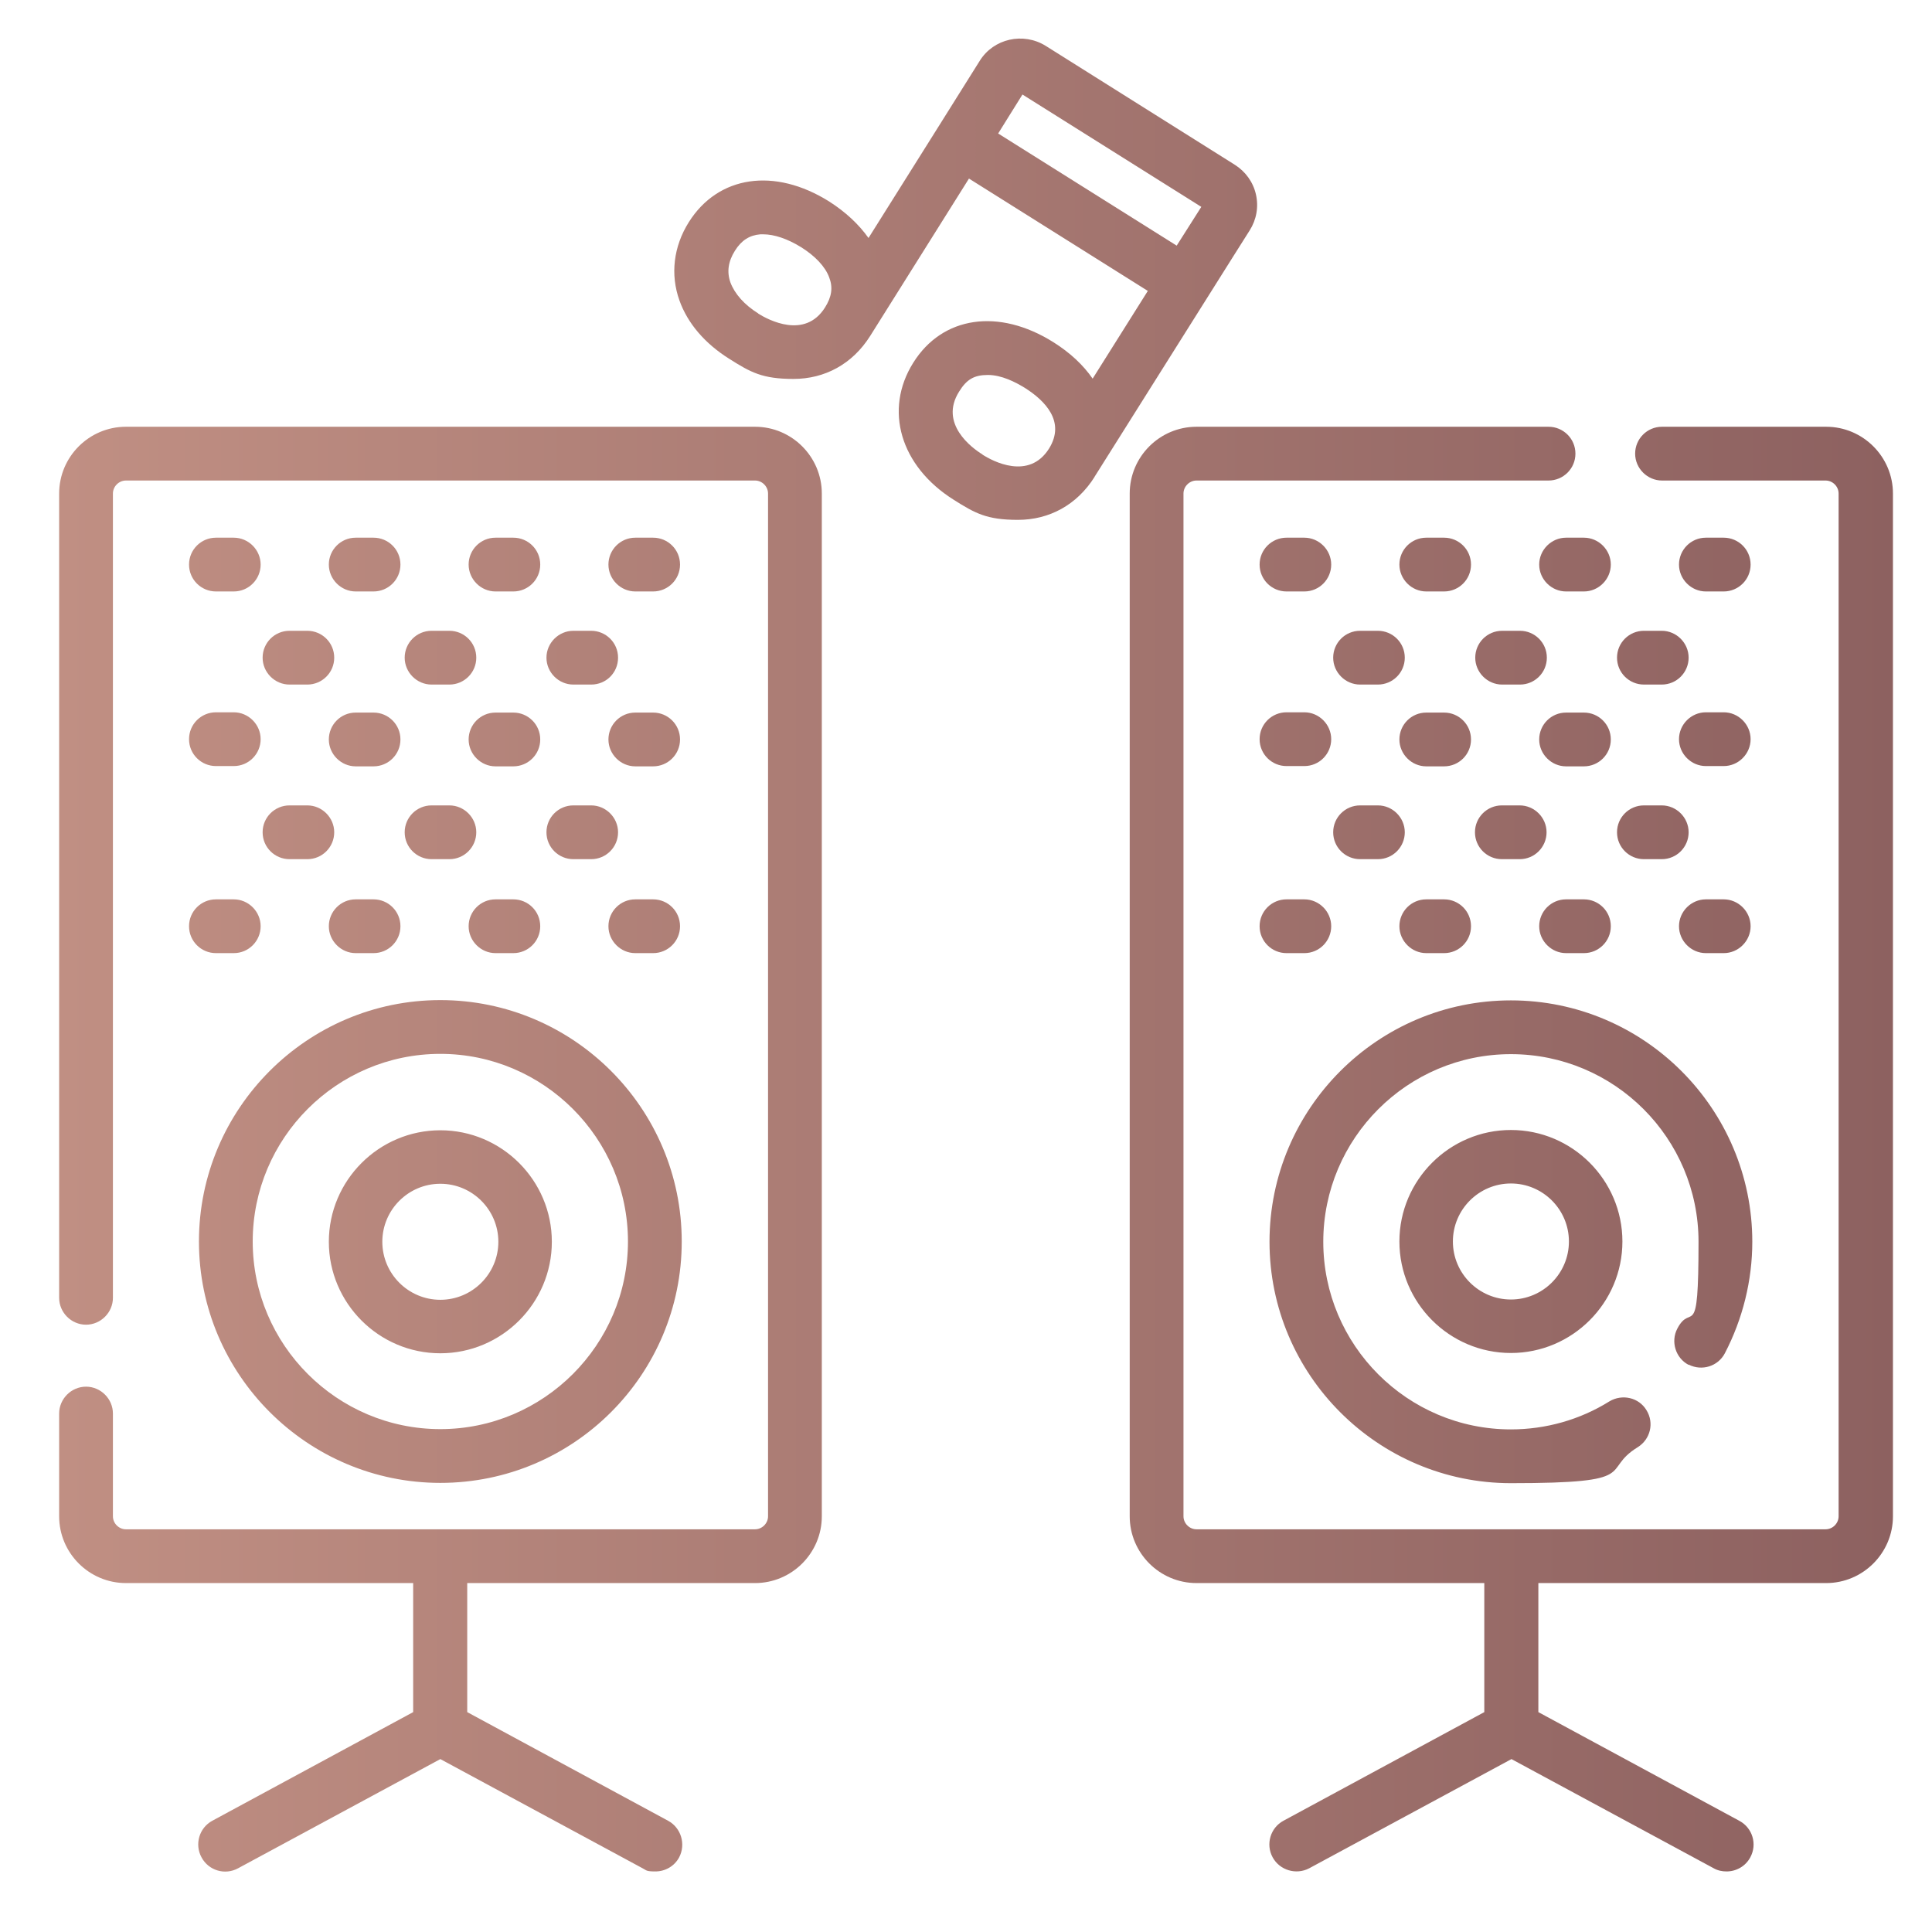 <?xml version="1.0" encoding="UTF-8"?>
<svg id="svg3942" xmlns="http://www.w3.org/2000/svg" width="240.8mm" height="240.8mm" version="1.1" xmlns:svg="http://www.w3.org/2000/svg" xmlns:xlink="http://www.w3.org/1999/xlink" viewBox="0 0 682.7 682.7">
  <!-- Generator: Adobe Illustrator 29.3.0, SVG Export Plug-In . SVG Version: 2.1.0 Build 91)  -->
  <defs>
    <style>
      .st0 {
        fill: url(#linear-gradient2);
      }

      .st1 {
        clip-path: url(#clippath-6);
      }

      .st2 {
        clip-path: url(#clippath-7);
      }

      .st3 {
        clip-path: url(#clippath-15);
      }

      .st4 {
        clip-path: url(#clippath-4);
      }

      .st5 {
        fill: url(#linear-gradient10);
      }

      .st6 {
        fill: url(#linear-gradient32);
      }

      .st7 {
        fill: url(#linear-gradient21);
      }

      .st8 {
        fill: url(#linear-gradient27);
      }

      .st9 {
        clip-path: url(#clippath-9);
      }

      .st10 {
        clip-path: url(#clippath-10);
      }

      .st11 {
        fill: url(#linear-gradient26);
      }

      .st12 {
        fill: url(#linear-gradient1);
      }

      .st13 {
        fill: url(#linear-gradient9);
      }

      .st14 {
        fill: url(#linear-gradient18);
      }

      .st15 {
        fill: url(#linear-gradient23);
      }

      .st16 {
        clip-path: url(#clippath-11);
      }

      .st17 {
        fill: url(#linear-gradient8);
      }

      .st18 {
        fill: url(#linear-gradient11);
      }

      .st19 {
        fill: none;
      }

      .st20 {
        fill: url(#linear-gradient16);
      }

      .st21 {
        fill: url(#linear-gradient24);
      }

      .st22 {
        fill: url(#linear-gradient30);
      }

      .st23 {
        clip-path: url(#clippath-1);
      }

      .st24 {
        fill: url(#linear-gradient22);
      }

      .st25 {
        fill: url(#linear-gradient29);
      }

      .st26 {
        clip-path: url(#clippath-5);
      }

      .st27 {
        clip-path: url(#clippath-8);
      }

      .st28 {
        fill: url(#linear-gradient19);
      }

      .st29 {
        fill: url(#linear-gradient12);
      }

      .st30 {
        fill: url(#linear-gradient28);
      }

      .st31 {
        fill: url(#linear-gradient17);
      }

      .st31, .st32 {
        display: none;
      }

      .st33 {
        clip-path: url(#clippath-3);
      }

      .st34 {
        fill: url(#linear-gradient7);
      }

      .st35 {
        clip-path: url(#clippath-12);
      }

      .st36 {
        fill: url(#linear-gradient20);
      }

      .st37 {
        fill: url(#linear-gradient4);
      }

      .st38 {
        fill: url(#linear-gradient31);
      }

      .st39 {
        clip-path: url(#clippath-14);
      }

      .st40 {
        fill: url(#linear-gradient14);
      }

      .st41 {
        fill: url(#linear-gradient5);
      }

      .st42 {
        fill: url(#linear-gradient3);
      }

      .st43 {
        fill: url(#linear-gradient25);
      }

      .st44 {
        fill: url(#linear-gradient15);
      }

      .st45 {
        fill: url(#linear-gradient6);
      }

      .st46 {
        clip-path: url(#clippath-16);
      }

      .st47 {
        clip-path: url(#clippath-2);
      }

      .st48 {
        clip-path: url(#clippath-13);
      }

      .st49 {
        fill: url(#linear-gradient13);
      }

      .st50 {
        fill: url(#linear-gradient);
      }

      .st51 {
        clip-path: url(#clippath);
      }
    </style>
    <clipPath id="clippath">
      <path class="st19" d="M5.5,3049.9h1.7c.2.5.7.9,1.2.9s.7-.2,1-.4c.2.3.6.4,1,.4s.5,0,.7-.2c-.1.2-.2.4-.2.6s0,.4.1.5h-5.5v-1.8ZM16,3051c0-.4-.3-.8-.7-1,0,0,0,0,0-.1h1.8v1.8h-1.1v-.7ZM7.8,3049.5v-1.1c0-.3.3-.6.6-.6s.6.3.6.6v1.1c0,.3-.3.6-.6.6s-.6-.3-.6-.6M13.5,3049.5v-1.2c0-.3.3-.6.6-.6s.6.3.6.6v1.2c0,.2,0,.3-.2.5h-.8c-.1-.1-.2-.3-.2-.5M9.7,3049.5v-1.3c0-.3.3-.6.6-.6s.6.3.6.6v1.3c0,.3-.3.6-.6.6s-.6-.3-.6-.6M.7,3054.2v-6.8c0-.1.1-.3.3-.3h1.1v7.3H.9c-.1,0-.3-.1-.3-.3M11.6,3049.5v-1.7c0-.3.3-.6.6-.6s.6.3.6.6v1.7c0,.2,0,.3-.2.5h-.5c0,0-.2,0-.3,0-.1-.1-.2-.3-.2-.5M17.8,3056v-10.4c0-.3.3-.6.6-.6h1c.3,0,.6.3.6.6v6.5c0,.2.1.3.3.3s.3-.1.3-.3v-4.9h1.1c.1,0,.3.1.3.3v6.8c0,.1-.1.3-.3.3h-1.1v-1c0-.2-.1-.3-.3-.3s-.3.1-.3.3v2.5c0,.3-.3.6-.6.6h-1c-.3,0-.6-.3-.6-.6M18.4,3044.3c-.7,0-1.3.6-1.3,1.3v3.6h-1.7v-1c0-.7-.6-1.3-1.3-1.3s-.5,0-.7.2c-.2-.4-.6-.7-1.2-.7s-.9.3-1.1.7c-.2-.2-.5-.3-.8-.3-.4,0-.8.2-1.1.6-.2-.2-.5-.3-.8-.3-.7,0-1.3.6-1.3,1.3v.8h-1.6v-.9c0-.2-.1-.3-.3-.3s-.3.1-.3.3v7.7c0,.3-.3.6-.6.6h-1c-.3,0-.6-.3-.6-.6v-10.4c0-.3.3-.6.6-.6h1c.3,0,.6.3.6.6v1.3c0,.2.1.3.3.3s.3-.1.3-.3v-1.3c0-.7-.6-1.3-1.3-1.3h-1c-.7,0-1.3.6-1.3,1.3v.9H.9c-.5,0-.9.4-.9.9v6.8c0,.5.4.9.9.9h1.1v.9c0,.7.6,1.3,1.3,1.3h1c.7,0,1.3-.6,1.3-1.3v-3.6h1.1v.6c0,.3.1.6.3.9l1,1.3v6c0,.2.1.3.3.3s.3-.1.3-.3v-6.1c0,0,0-.2,0-.2l-1.1-1.3c-.1-.1-.2-.3-.2-.4v-.6h6.3c.2,0,.3-.1.3-.3s-.1-.3-.3-.3h-1.5c-.3,0-.6-.3-.6-.6s.3-.6.6-.6h2.9c.2,0,.4.2.4.4v2c0,.2,0,.3-.2.4l-1.1,1.3c0,0,0,.1,0,.2v.9c0,.2.1.3.3.3s.3-.1.3-.3v-.8l1-1.3c.2-.2.3-.5.3-.9v-.6h1.1v3.6c0,.7.6,1.3,1.3,1.3h1c.7,0,1.3-.6,1.3-1.3v-.9h1.1c.5,0,.9-.4.9-.9v-6.8c0-.5-.4-.9-.9-.9h-1.1v-.9c0-.7-.6-1.3-1.3-1.3h-1Z"/>
    </clipPath>
    <linearGradient id="linear-gradient" x1="-1136.6" y1="1820.4" x2="-1135.6" y2="1820.4" gradientTransform="translate(25774.2 44333.5) scale(22.7 -22.7)" gradientUnits="userSpaceOnUse">
      <stop offset="0" stop-color="#c08f83"/>
      <stop offset="1" stop-color="#8d6160"/>
    </linearGradient>
    <clipPath id="clippath-1">
      <path class="st19" d="M14,3057.3v3.8c0,.2.1.3.3.3s.3-.1.3-.3v-3.8c0-.2-.1-.3-.3-.3s-.3.1-.3.3"/>
    </clipPath>
    <linearGradient id="linear-gradient1" x1="601.9" y1="84.9" x2="602.9" y2="84.9" gradientTransform="translate(-385.6 3115.6) scale(.7 -.7)" xlink:href="#linear-gradient"/>
    <clipPath id="clippath-2">
      <path class="st19" d="M31.6,407.7c0-1.4,1.2-2.6,2.7-2.6h94.6v213.9c-32,8.6-64.6,15.6-97.3,20.9v-232.1ZM148.6,395.2v-111.8c0-1.5,1.2-2.6,2.7-2.6h94.6v298.3c-31.4,13.1-64.1,24.6-97.3,34.4v-218.3ZM265.7,270.9v-111.8c0-1.5,1.2-2.6,2.7-2.6h94.6v363.2c-30.9,18.8-63.5,35.9-97.3,50.9v-299.7ZM385.4,12.3c-12.4,0-22.5,10.1-22.5,22.5v101.9h-94.6c-12.4,0-22.4,10-22.4,22.4v101.9h-94.6c-12.4,0-22.4,10.1-22.4,22.4v101.9H34.2c-12.4,0-22.5,10.1-22.5,22.4v236.2c-4.9,2.8-8.2,8.1-8.2,14s1.8,8.6,4.9,11.6c3,2.9,7,4.5,11.2,4.5h.6c119.7-4.3,236.4-30.4,346.9-77.7,5-2.1,7.4-8,5.2-13-2.2-5-8-7.3-13-5.2-87.1,37.3-178.3,61.2-271.6,71.3,56.8-12.3,111.8-29.6,164.7-51.6,0,0,.2,0,.3-.1,4.6-1.9,9.2-3.9,13.8-5.9.4-.2.7-.3,1-.5,2.2-1,4.4-1.9,6.6-2.9.8-.3,1.7-.7,2.5-1.1,1.8-.8,3.7-1.6,5.5-2.5,23-10.5,45.4-22,67.1-34.3.2,0,.4-.2.5-.3,6.6-3.7,13.1-7.6,19.6-11.5.7-.4,1.5-.8,2.2-1.3,1.8-1.1,3.7-2.2,5.5-3.3.3-.2.6-.4,1-.6.5-.3,1.1-.7,1.6-1,2.1-1.3,4.1-2.6,6.2-3.8.3-.2.5-.4.8-.5,7.4-4.6,14.6-9.4,21.7-14.2.4-.3.8-.5,1.3-.8,2.3-1.5,4.6-3.1,6.8-4.7.3-.2.6-.4,1-.7,9.8-6.8,19.4-13.8,28.9-21,.2-.1.4-.3.6-.5,2.1-1.6,4.3-3.2,6.4-4.9.6-.4,1.1-.9,1.7-1.3,2-1.5,3.9-3.1,5.9-4.6.7-.5,1.4-1.1,2.1-1.6,3.3-2.7,6.6-5.3,9.9-8,1-.8,1.9-1.5,2.9-2.4,1.2-1,2.4-2,3.6-3,1.5-1.3,3-2.6,4.6-3.9,1.1-1,2.2-1.9,3.3-2.8,1.6-1.4,3.2-2.8,4.8-4.2,1-.9,2-1.8,3-2.7s1-.9,1.5-1.3c0,0,.1-.1.2-.2,27.4-24.3,53.2-50.5,77.4-78.4,4.9-5.7,4.7-13.9-.5-19.3l-26.5-27.4h112.3v118l-24.9-23.1c-5.6-5.2-14.3-5.1-19.7.2-13.8,13.4-88.8,83.2-213.4,143.7-4.9,2.4-7,8.3-4.6,13.2,2.4,4.9,8.3,7,13.2,4.6,118.6-57.6,193.6-123.8,214.8-143.7l30.3,28.1c4.2,3.9,10.3,4.9,15.5,2.6,5.2-2.3,8.6-7.4,8.6-13.1v-136c0-7.9-6.4-14.3-14.3-14.3h-130.7c-5.8,0-10.9,3.4-13.2,8.7-2.2,5.3-1.1,11.4,2.9,15.6l32,33.1c-18.2,20.8-36.9,40.1-56,58v-150.6c0-5.5-4.4-9.9-9.9-9.9s-9.9,4.4-9.9,9.9v168.5c-30.4,26.7-63,51.4-97.3,73.5V34.7c0-1.5,1.2-2.7,2.7-2.7h92c1.4,0,2.6,1.2,2.6,2.7v184.3c0,5.5,4.4,9.9,9.9,9.9s9.9-4.4,9.9-9.9V34.7c0-12.4-10.1-22.5-22.4-22.5h-92Z"/>
    </clipPath>
    <linearGradient id="linear-gradient2" x1="-1136.4" y1="1931.8" x2="-1106.6" y2="1931.8" gradientTransform="translate(25774.2 44150.4) scale(22.7 -22.7)" xlink:href="#linear-gradient"/>
    <clipPath id="clippath-3">
      <path class="st19" d="M449.6,622.7c0-21.2,17.3-38.5,38.5-38.5h80.4c21.2,0,38.4,17.3,38.4,38.5s-17.3,38.5-38.5,38.5h-80.4c-21.2,0-38.5-17.3-38.5-38.5M450.9,526c0-21.1,17.1-38.3,38.2-38.5h116.2c21.1.1,38.3,17.3,38.3,38.5s-17.3,38.5-38.5,38.5h-115.7c-21.2,0-38.5-17.3-38.5-38.5M391.3,438.9v36.5c0,4.4-3.6,8-8,8s-8-3.6-8-8v-36.5c2.6.6,5.2,1,8,1s5.5-.4,8-1M278.7,406.7c0-4.4,3.6-8,8-8h64.3c-.6,2.6-1,5.3-1,8s.4,5.5,1,8h-64.3c-4.4,0-8-3.6-8-8M369.9,406.7c0-7.3,6-13.3,13.4-13.3s13.4,6,13.4,13.3-6,13.3-13.4,13.3-13.4-6-13.4-13.3M449.6,332.5c0-21.2,17.3-38.5,38.5-38.5h115.7c21.2,0,38.5,17.3,38.5,38.5s-17.3,38.5-38.5,38.5h-22.4c-5.5,0-9.9,4.4-9.9,9.9s4.4,9.9,9.9,9.9h47.2c21.2,0,38.5,17.3,38.5,38.5s-4,19.9-11.3,27.2c-7.3,7.3-16.9,11.3-27.2,11.3h-23.2c0,0-.1,0-.2,0h-115.7c0,0-.1,0-.3,0h-1c-21.2,0-38.5-17.3-38.5-38.5s4-19.9,11.3-27.2c7.3-7.3,16.9-11.3,27.2-11.3h47.2c5.5,0,9.9-4.4,9.9-9.9s-4.4-9.9-9.9-9.9h-47.2c-21.2,0-38.5-17.3-38.5-38.5M480.3,219.4l18.4-28.2,26.5,17-18,27.8c-8.5-6.2-17.5-11.7-26.8-16.6M369.5,172.6h27.5v23.6c-4.8-.3-9.6-.5-14.4-.5s-8.7.1-13,.4v-23.5ZM348.1,118.2h70.5v34.5h-70.5v-34.5ZM294.1,37.3c0,.4-.2.8-.2,1.3l-3.2,33.5c0,0,0,0,0,.1-1.3,15.2-15,48.1-30.2,71.9-8.8,13.8-29.2,33.3-47.3,50.5-10.8,10.4-21.1,20.2-29.2,28.9-7.3,7.9-14.7,17.7-22.6,28-6.4,8.4-13,17.1-20.1,25.6-3.5,4.2-3,10.4,1.2,13.9,1.8,1.6,4.1,2.3,6.3,2.3s5.6-1.2,7.6-3.5c7.4-8.8,14.2-17.7,20.7-26.3,7.5-10,14.7-19.4,21.3-26.5,7.7-8.3,17.7-17.8,28.3-28,19.8-18.9,40.3-38.5,50.4-54.3,15-23.6,31.5-60.2,33.2-80.8l3.2-32.8c1.5-6.2,6.6-15.9,22.4-15.9s32.4,20.6,38.5,37.8c1.5,4.2,3.4,12,4.1,25.1.2,3.6.3,7,.4,10.3h-34.2c-9.1,0-16.5,7.4-16.5,16.5v41.1c0,9.1,7.4,16.5,16.5,16.5h5v25.6c-101.4,15.8-179.2,103.4-179.2,208.8s23.1,111.9,65,152.1c1.9,1.8,4.4,2.7,6.8,2.7s5.2-1,7.2-3c3.8-3.9,3.6-10.2-.3-14-38-36.5-58.9-85.4-58.9-137.9,0-105.6,86.2-191.5,192.2-191.5s102.3,21.2,138.5,58.8h-33c-2.2,0-4.3.1-6.4.4-28.8-21.5-63-32.8-99-32.8s-26.6,1.6-39.4,4.8c-5.3,1.3-8.6,6.6-7.3,11.9,1.3,5.3,6.6,8.6,11.9,7.3,8.3-2,16.9-3.3,25.6-3.9v26.8c0,5.5,4.4,9.9,9.9,9.9s9.9-4.4,9.9-9.9v-26.7c23.1,1.7,45.2,8.7,64.9,20.6-17,10.2-28.3,28.8-28.3,49.9s10.2,37.9,25.8,48.4c-3.1,2.1-6,4.5-8.7,7.2-11,11-17.1,25.6-17.1,41.2s10.5,38.4,26.5,48.8c-15.2,10.5-25.2,28.1-25.2,47.9s.9,11.6,2.5,17c-13,4.9-26.6,7.8-40.5,8.8v-24.5c0-5.5-4.4-9.9-9.9-9.9s-9.9,4.4-9.9,9.9v24.6c-32.6-2-62.4-14.7-85.8-34.7l13.6-13.6c3.9-3.8,3.9-10.1,0-14-3.9-3.8-10.1-3.8-14,0l-13.8,13.8c-20.9-23.4-34.4-53.6-36.6-86.8h24c4,10.5,14.1,17.9,25.9,17.9h68.8v40.8c0,15.3,12.5,27.8,27.8,27.8s27.8-12.5,27.8-27.8v-50.6c3.5-5.2,5.4-11.4,5.4-18.1,0-14.8-9.8-27.4-23.3-31.6v-27.2c0-5.5-4.4-9.9-9.9-9.9s-9.9,4.4-9.9,9.9v27.2c-2.9.9-5.6,2.2-8.1,3.8h-78.5c-11.9,0-22,7.4-25.9,17.9h-23.9c2.3-31.8,15.2-61.9,36-85.5l13.5,13.5c1.9,1.9,4.4,2.9,7,2.9s5.1-1,7-2.9c3.9-3.8,3.9-10.1,0-14l-13.4-13.4c6.5-5.6,13.4-10.7,20.9-15.2,4.7-2.8,6.2-8.9,3.4-13.6-2.8-4.7-8.9-6.3-13.6-3.5-24.2,14.4-44.5,34.9-58.6,59.1-14.6,25.1-22.3,53.6-22.3,82.7,0,91,74.4,165.1,165.9,165.1s40.9-3.8,60.1-11.2c3.8,5.1,8.4,9.5,13.6,13.2-6.3,4.1-11.8,9.4-16.1,15.6-18.6,5.8-38,8.8-57.6,8.8-34.7,0-68.6-9.4-98.3-27-4.7-2.8-10.8-1.2-13.6,3.5-2.8,4.7-1.3,10.8,3.4,13.6,32.7,19.5,70.2,29.8,108.4,29.8s32.4-1.8,48.1-5.5c-.5,3.3-.9,6.6-.9,10.1,0,14.7,5.5,28.2,14.5,38.5h-70.3c-35.5,0-70.4-9.4-101.1-27.3-40.6-23.7-87-36.1-134-36.1h-.7l-117.2.2c-5.5,0-9.9,4.4-9.9,9.9s4.4,9.9,9.9,9.9h0l117.3-.2h.6c43.6,0,86.4,11.6,124.1,33.5,33.6,19.6,72,29.9,111,29.9h194.4c32.1,0,58.2-26.2,58.2-58.3s-5.6-28.6-14.9-38.9c29-3.4,51.5-28,51.5-57.9s-6.6-30.7-17.1-41.2c8.8-2.7,16.8-7.6,23.5-14.3,11-11,17.1-25.6,17.1-41.2,0-26.3-17.5-48.6-41.6-55.8,10.4-10.5,16.9-25,16.9-40.9,0-32.1-26.2-58.3-58.3-58.3h-56.3c-7.6-9.4-15.9-18-24.8-25.8l20.8-32.1c2.3-3.5,3.1-7.9,2.1-12.2-1-4.7-4-9-8.3-11.7l-29.4-18.9c-8.3-5.4-19.2-3.5-24.2,4.2l-21.5,33.2c-14.5-5.9-29.7-10.1-45.4-12.6v-25.8h5c9.1,0,16.5-7.4,16.5-16.5v-41.1c0-9.1-7.4-16.5-16.5-16.5h-23c0-3.6-.2-7.4-.4-11.3-.7-12.4-2.4-22.8-5.2-30.7-11.6-32.9-31.9-51-57.1-51s-37.4,12.2-41.8,31.9"/>
    </clipPath>
    <linearGradient id="linear-gradient3" x1="-1136.1" y1="1935.6" x2="-1106.3" y2="1935.6" gradientTransform="translate(25774.2 44237.5) scale(22.7 -22.7)" xlink:href="#linear-gradient"/>
    <clipPath id="clippath-4">
      <path class="st19" d="M256,651.3c0-5.5,4.4-9.9,9.9-9.9h175.5c5.5,0,9.9,4.4,9.9,9.9s-4.4,9.9-9.9,9.9h-175.5c-5.5,0-9.9-4.5-9.9-9.9M134.6,267.3v-6.6c0-5.5,4.4-9.9,9.9-9.9h418.3c5.5,0,9.9,4.4,9.9,9.9v6.6c0,12.7-10.4,23.1-23.1,23.1H242.1c-5.5,0-9.9,4.4-9.9,9.9s4.4,9.9,9.9,9.9h297.7v4.6c0,85.5-69.6,155-155.1,155h-62c-85.5,0-155-69.5-155-155v-4.6h28.3c5.5,0,9.9-4.4,9.9-9.9s-4.4-9.9-9.9-9.9h-38.2c-12.7,0-23.1-10.4-23.1-23.1M282.4,163.7c23,0,44.7,10.4,59.2,28-7,11.9-11.3,25.3-12.6,39.3h-122.5c4.6-37.9,36.9-67.3,75.9-67.3M424.9,163.7c39.4,0,71.4,29,76,67.3h-151.9c4.6-37.8,37.2-67.3,76-67.3M353.7,70c41.4,0,75.1,33,76.5,74-1.7,0-3.5-.1-5.2-.1-25.4,0-49.4,9.8-67.5,27.6-1.3,1.3-2.5,2.5-3.7,3.8-18.1-19.9-44.1-31.5-71.3-31.5s-3.5,0-5.2.1c1.3-41.1,35.1-74,76.4-74M128.4,50.9c-5.2-7-4-16.7,2.8-22.1,3.7-3,8.5-4.2,13.2-3.2,4.6.9,8.6,3.9,10.9,8.1l70.2,129c-2.9,2.1-5.7,4.4-8.3,6.9l-88.8-118.5ZM118.9,13.2c-15.2,12.2-18,33.9-6.3,49.5l91.3,121.9c-9.5,13.4-15.7,29.3-17.3,46.5h-42c-16.4,0-29.7,13.3-29.7,29.7v6.6c0,20.2,14.1,37.2,33,41.7v5.8c0,93.5,73.8,170.1,166.3,174.6v86c0,25.5-20.7,46.2-46.2,46.2h-2c-16.4,0-29.7,13.3-29.7,29.7s13.3,29.7,29.7,29.7h175.5c16.4,0,29.7-13.3,29.7-29.7s-13.3-29.7-29.7-29.7h-2c-25.5,0-46.2-20.7-46.2-46.2s-4.4-9.9-9.9-9.9-9.9,4.4-9.9,9.9c0,18,7.2,34.3,18.9,46.2h-77.4c11.7-11.9,18.9-28.2,18.9-46.2v-85.8h39.6v39.6c0,5.5,4.4,9.9,9.9,9.9s9.9-4.4,9.9-9.9v-39.8c92.4-4.5,166.3-81.1,166.3-174.6v-5.8c18.9-4.5,33-21.5,33-41.7v-6.6c0-16.4-13.3-29.7-29.7-29.7h-42c-2.1-22.7-12.2-43.7-28.7-59.8-11.9-11.6-26.4-19.8-42.2-24v-.7c0-53.1-43.2-96.4-96.3-96.4s-96.3,43.2-96.3,96.4,0,.4,0,.7c-5.1,1.3-10,3.1-14.7,5.3L172.7,24.1c-5.1-9.3-14-15.9-24.4-18-2.4-.5-4.8-.7-7.1-.7-8,0-15.9,2.7-22.3,7.8"/>
    </clipPath>
    <linearGradient id="linear-gradient4" x1="-1110" y1="1965.9" x2="-1080.2" y2="1965.9" gradientTransform="translate(18255.6 32488.4) scale(16.4 -16.4)" xlink:href="#linear-gradient"/>
    <clipPath id="clippath-5">
      <path class="st19" d="M649.6,310.6v61.5c0,12,19.1,12.5,19.1,0v-61.5c0-5.3-4.3-9.6-9.6-9.6s-9.6,4.3-9.6,9.6"/>
    </clipPath>
    <linearGradient id="linear-gradient5" x1="1481.6" y1="3709.7" x2="1510.5" y2="3709.7" gradientTransform="translate(-333.8 2805) scale(.7 -.7)" xlink:href="#linear-gradient"/>
    <clipPath id="clippath-6">
      <path class="st19" d="M609.9,248.1v186.5c0,12,19.2,12.5,19.2,0v-186.5c0-5.3-4.3-9.6-9.6-9.6s-9.6,4.3-9.6,9.6"/>
    </clipPath>
    <linearGradient id="linear-gradient6" x1="1423.9" y1="3712.9" x2="1452.8" y2="3712.9" gradientTransform="translate(-335.2 2807.2) scale(.7 -.7)" xlink:href="#linear-gradient"/>
    <clipPath id="clippath-7">
      <path class="st19" d="M570.2,268.9v144.8c0,12,19.2,12.5,19.2,0v-144.8c0-5.3-4.3-9.6-9.6-9.6s-9.6,4.3-9.6,9.6"/>
    </clipPath>
    <linearGradient id="linear-gradient7" x1="1366.1" y1="3711.9" x2="1395" y2="3711.9" gradientTransform="translate(-336.6 2806.5) scale(.7 -.7)" xlink:href="#linear-gradient"/>
    <clipPath id="clippath-8">
      <path class="st19" d="M530.5,204.6v273.4c0,12,19.2,12.5,19.2,0V204.6c0-5.3-4.3-9.6-9.6-9.6s-9.6,4.3-9.6,9.6"/>
    </clipPath>
    <linearGradient id="linear-gradient8" x1="1308.4" y1="3715.2" x2="1337.3" y2="3715.2" gradientTransform="translate(-337.9 2808.7) scale(.7 -.7)" xlink:href="#linear-gradient"/>
    <clipPath id="clippath-9">
      <path class="st19" d="M13.9,310.6v61.5c0,12,19.2,12.5,19.2,0v-61.5c0-5.3-4.3-9.6-9.6-9.6s-9.6,4.3-9.6,9.6"/>
    </clipPath>
    <linearGradient id="linear-gradient9" x1="557.1" y1="3709.7" x2="586" y2="3709.7" gradientTransform="translate(-355.8 2805) scale(.7 -.7)" xlink:href="#linear-gradient"/>
    <clipPath id="clippath-10">
      <path class="st19" d="M53.6,248.1v186.5c0,12,19.2,12.5,19.2,0v-186.5c0-5.3-4.3-9.6-9.6-9.6s-9.6,4.3-9.6,9.6"/>
    </clipPath>
    <linearGradient id="linear-gradient10" x1="614.8" y1="3712.9" x2="643.7" y2="3712.9" gradientTransform="translate(-354.5 2807.2) scale(.7 -.7)" xlink:href="#linear-gradient"/>
    <clipPath id="clippath-11">
      <path class="st19" d="M93.3,268.9v144.8c0,12,19.2,12.5,19.2,0v-144.8c0-5.3-4.3-9.6-9.6-9.6s-9.6,4.3-9.6,9.6"/>
    </clipPath>
    <linearGradient id="linear-gradient11" x1="672.6" y1="3711.9" x2="701.4" y2="3711.9" gradientTransform="translate(-353.1 2806.5) scale(.7 -.7)" xlink:href="#linear-gradient"/>
    <clipPath id="clippath-12">
      <path class="st19" d="M133,204.6v273.4c0,12,19.1,12.5,19.1,0V204.6c0-5.3-4.3-9.6-9.6-9.6s-9.6,4.3-9.6,9.6"/>
    </clipPath>
    <linearGradient id="linear-gradient12" x1="730.3" y1="3715.2" x2="759.2" y2="3715.2" gradientTransform="translate(-351.7 2808.7) scale(.7 -.7)" xlink:href="#linear-gradient"/>
    <clipPath id="clippath-13">
      <path class="st19" d="M331.4,23.8v135.7c-7,.4-13.8,1.2-20.5,2.3V53.9c0-12-19.2-12.5-19.2,0v112.3c-7,2-13.9,4.4-20.5,7.2v-65.2c0-12-19.2-12.6-19.2,0v74.7c-7.1,4.1-14,8.6-20.5,13.6v-114.4c0-12-19.1-12.6-19.1,0v131.2c-7.5,7.6-14.4,15.9-20.5,24.7v-72.1c0-12-19.1-12.5-19.1,0v105.9c0,.5,0,1,0,1.4-8.5,21.1-13.3,44.1-13.3,68.2s4.4,46.4,13.2,68v107.5c0,12,19.1,12.5,19.1,0v-105.6c0-23.4-13.1-32.9-13.1-70,0-89.8,73.1-162.9,162.9-162.9s162.9,73.1,162.9,162.9-73.1,162.9-162.9,162.9-81.6-15.8-112-44.6c-6-5.7-17.3-1.4-17.3,7v134.1c0,12,19.2,12.5,19.2,0v-114.3c6.6,5,13.4,9.5,20.5,13.5v74.6c0,12,19.2,12.5,19.2,0v-65.2c6.7,2.8,13.5,5.2,20.5,7.2v112.3c0,12,19.1,12.5,19.1,0v-108c6.8,1.2,13.6,1.9,20.5,2.3v135.7c0,12,19.1,12.5,19.1,0v-135.6c7.2-.3,14.2-1.1,21.2-2.3v107.8c0,12,19.1,12.5,19.1,0v-112.1c7-2,13.9-4.4,20.5-7.1v65c0,12,19.1,12.5,19.1,0v-74.3c7.2-4,14-8.5,20.5-13.5v114c0,12,19.2,12.5,19.2,0v-130.6c7.5-7.5,14.4-15.7,20.5-24.5v71.2c0,12,19.2,12.5,19.2,0v-103.2c0-.8-.1-1.5-.3-2.2,9-21.6,14.1-45.3,14.1-70.1s-5-48.5-14.1-70.1c.1-.7.3-1.5.3-2.3v-103.1c0-12-19.1-12.5-19.1,0v71.1c-6.2-8.7-13-16.9-20.5-24.4V82c0-12-19.2-12.6-19.2,0v113.9c-6.5-4.9-13.4-9.4-20.5-13.4v-74.3c0-12-19.1-12.6-19.1,0v65c-6.6-2.8-13.5-5.2-20.5-7.1V53.9c0-12-19.2-12.5-19.2,0v107.9c-6.9-1.2-14-1.9-21.2-2.3V23.8c0-6.1-4.9-9.2-9.7-9.2s-9.4,3-9.4,9.2"/>
    </clipPath>
    <linearGradient id="linear-gradient13" x1="-1086" y1="1969.9" x2="-1057.1" y2="1969.9" gradientTransform="translate(13858.2 25191) scale(12.6 -12.6)" xlink:href="#linear-gradient"/>
    <clipPath id="clippath-14">
      <path class="st19" d="M262.8,405.1c0-8.9,7.2-16.1,16.2-16.1s16.1,7.2,16.1,16.1-7.2,16.1-16.1,16.1-16.2-7.2-16.2-16.1M365.7,368.4c0-8.9,7.2-16.2,16.1-16.2s16.1,7.2,16.1,16.2-7.2,16.1-16.1,16.1-16.1-7.2-16.1-16.1M397.9,245.3v26.3l-83.7,29.9v-12.7l62.4-22.3c11.3-4,5.4-22.2-6.4-18l-68.7,24.5c-3.8,1.4-6.4,5.1-6.4,9v91.7c-4.9-2.5-10.3-3.9-16.1-3.9-19.5,0-35.3,15.9-35.3,35.3s15.8,35.3,35.3,35.3,35.3-15.8,35.3-35.3v-83.3l83.7-29.9v45.1c-4.8-2.5-10.3-3.9-16.1-3.9-19.5,0-35.3,15.9-35.3,35.3s15.9,35.3,35.3,35.3,35.3-15.8,35.3-35.3v-123.1c0-6.1-4.9-9.2-9.7-9.2s-9.4,3-9.4,9.2"/>
    </clipPath>
    <linearGradient id="linear-gradient14" x1="-959.2" y1="2076.5" x2="-930.4" y2="2076.5" gradientTransform="translate(6007.4 12815.2) scale(6 -6)" xlink:href="#linear-gradient"/>
    <clipPath id="clippath-15">
      <path class="st19" d="M170.2,253.8h48.8c5,15.1,19.3,26,36.1,26s21.2-4.8,28.2-12.5c6.9,7.7,17,12.5,28.2,12.5s15.6-2.5,21.8-6.9c-3.3,5.5-5.2,11.9-5.2,18.7s1.3,10.8,3.5,15.5h-161.3v-53.4ZM478.9,285.5c0-13-8.3-24.1-19.8-28.3.5-1.1.9-2.2,1.3-3.4h52.2v53.4h-33.6v-21.8ZM236.7,241.8v-31.5c0-10.1,8.2-18.4,18.4-18.4s18.4,8.2,18.4,18.4v31.5c0,10.1-8.2,18.4-18.4,18.4s-18.4-8.2-18.4-18.4M405.9,241.8v-36.5c0-10.1,8.2-18.4,18.4-18.4s18.4,8.2,18.4,18.4v36.5c0,5.2-2.2,10.1-5.9,13.5h-24.9c-3.8-3.5-5.9-8.3-5.9-13.5M293.1,241.8v-39.4c0-10.1,8.3-18.4,18.4-18.4s18.4,8.2,18.4,18.4v39.4c0,10.1-8.2,18.4-18.4,18.4s-18.4-8.2-18.4-18.4M25.8,380.9v-200.7c0-4.3,3.5-7.9,7.8-7.9h31.5v216.3h-31.5c-4.3,0-7.8-3.5-7.8-7.8M349.5,241.8v-51.1c0-10.1,8.2-18.4,18.4-18.4s18.4,8.2,18.4,18.4v51.1c0,5.2-2.2,10.1-5.9,13.5h-15.9c-2.7,0-5.4.3-7.9.9-4.3-3.4-6.9-8.7-6.9-14.4M532.1,434.4V126.6c0-9.9,8-17.9,17.9-17.9h30c9.9,0,17.9,8,17.9,17.9v191.9c0,5.4,4.4,9.8,9.8,9.8s9.8-4.4,9.8-9.8v-146.1h31.5c4.3,0,7.8,3.5,7.8,7.9v200.7c0,4.3-3.5,7.8-7.8,7.8h-31.5v-28.3c0-5.4-4.4-9.8-9.8-9.8s-9.8,4.4-9.8,9.8v74.1c0,9.9-8,18-17.9,18h-30c-9.9,0-17.9-8.1-17.9-18M550.1,89c-20.7,0-37.6,16.8-37.6,37.5v107.6h-50.2v-28.9c0-21-17-38-38-38s-15.8,2.7-22.1,7.2c-6.1-12.8-19.2-21.7-34.3-21.7s-26.7,7.9-33.2,19.6c-6.4-5-14.4-7.9-23.1-7.9-13.2,0-24.9,6.8-31.7,17.1-6.7-5.7-15.3-9.1-24.7-9.1-21,0-38,17-38,38v23.8h-46.9v-27.7c0-5.4-4.4-9.8-9.8-9.8s-9.8,4.4-9.8,9.8v227.9c0,9.9-8,18-17.9,18h-30c-9.9,0-17.9-8.1-17.9-18V126.6c0-9.9,8-17.9,17.9-17.9h30c9.9,0,17.9,8,17.9,17.9v38.1c0,5.4,4.4,9.8,9.8,9.8s9.8-4.4,9.8-9.8v-38.1c0-20.7-16.9-37.5-37.6-37.5h-30c-20.7,0-37.5,16.8-37.5,37.5v26.2h-31.5c-15.1,0-27.5,12.3-27.5,27.5v200.7c0,15.1,12.3,27.5,27.5,27.5h31.5v26.1c0,20.7,16.8,37.6,37.5,37.6h30c20.7,0,37.6-16.8,37.6-37.6v-107.5h33.6v17.9c0,9.3,3.2,18.2,9.1,25.3l30.4,37.1v176.6c0,5.4,4.4,9.8,9.8,9.8s9.8-4.4,9.8-9.8v-180.2c0-2.2-.8-4.5-2.2-6.2l-32.7-39.8c-3-3.6-4.6-8.2-4.6-12.9v-17.9l185.6,1.1c5.4,0,9.8-4.4,9.8-9.8s-4.4-9.8-9.8-9.8h-44.6c-9.2,0-16.7-7.5-16.7-16.7s7.5-16.7,16.7-16.7h84.3c5.8,0,10.5,4.7,10.5,10.5v59.3c0,4.7-1.6,9.3-4.6,12.9l-32.7,39.8c-1.4,1.7-2.2,4-2.2,6.2v25.9c0,5.4,4.4,9.8,9.8,9.8s9.8-4.4,9.8-9.8v-22.3l30.4-37.1c5.9-7.1,9.1-16.1,9.1-25.3v-17.9h33.6v107.5c0,20.7,16.8,37.6,37.6,37.6h30c20.7,0,37.6-16.8,37.6-37.6v-26.1h31.5c15.1,0,27.4-12.3,27.4-27.5v-200.7c0-15.1-12.3-27.5-27.4-27.5h-31.5v-26.2c0-20.7-16.9-37.5-37.6-37.5h-30Z"/>
    </clipPath>
    <linearGradient id="linear-gradient15" x1="-1136.3" y1="1939.9" x2="-1106.7" y2="1939.9" xlink:href="#linear-gradient"/>
    <clipPath id="clippath-16">
      <path class="st19" d="M419.7,471.4v112.4c0,5.4,4.4,9.8,9.8,9.8s9.8-4.4,9.8-9.8v-112.4c0-5.4-4.4-9.8-9.8-9.8s-9.8,4.4-9.8,9.8"/>
    </clipPath>
    <linearGradient id="linear-gradient16" x1="1213" y1="3898" x2="1242.5" y2="3898" gradientTransform="translate(-385.6 3115.6) scale(.7 -.7)" xlink:href="#linear-gradient"/>
    <linearGradient id="linear-gradient17" x1="20.9" y1="337.4" x2="668.7" y2="337.4" gradientTransform="matrix(1,0,0,1,0,0)" xlink:href="#linear-gradient"/>
    <linearGradient id="linear-gradient18" x1="20.9" y1="337.4" x2="648.8" y2="337.4" gradientTransform="matrix(1,0,0,1,0,0)" xlink:href="#linear-gradient"/>
    <linearGradient id="linear-gradient19" x1="122.6" y1="314.9" x2="668.6" y2="314.9" gradientTransform="matrix(1,0,0,1,0,0)" xlink:href="#linear-gradient"/>
    <linearGradient id="linear-gradient20" x1="20.9" y1="337.4" x2="668.6" y2="337.4" gradientTransform="matrix(1,0,0,1,0,0)" xlink:href="#linear-gradient"/>
    <linearGradient id="linear-gradient21" x1="196.5" y1="469.9" x2="493" y2="469.9" gradientTransform="matrix(1,0,0,1,0,0)" xlink:href="#linear-gradient"/>
    <linearGradient id="linear-gradient22" x1="320.8" y1="562.2" x2="339.8" y2="562.2" gradientTransform="matrix(1,0,0,1,0,0)" xlink:href="#linear-gradient"/>
    <linearGradient id="linear-gradient23" x1="349.7" y1="562.2" x2="368.7" y2="562.2" gradientTransform="matrix(1,0,0,1,0,0)" xlink:href="#linear-gradient"/>
    <linearGradient id="linear-gradient24" x1="239.4" y1="562.2" x2="271.4" y2="562.2" gradientTransform="matrix(1,0,0,1,0,0)" xlink:href="#linear-gradient"/>
    <linearGradient id="linear-gradient25" x1="418.1" y1="562.2" x2="450.2" y2="562.2" gradientTransform="matrix(1,0,0,1,0,0)" xlink:href="#linear-gradient"/>
    <linearGradient id="linear-gradient26" x1="247.1" y1="289.6" x2="442.5" y2="289.6" gradientTransform="matrix(1,0,0,1,0,0)" xlink:href="#linear-gradient"/>
    <linearGradient id="linear-gradient27" x1="139.6" y1="337.4" x2="549.9" y2="337.4" gradientTransform="matrix(1,0,0,1,0,0)" xlink:href="#linear-gradient"/>
    <linearGradient id="linear-gradient28" x1="139.6" y1="392.4" x2="449.2" y2="392.4" gradientTransform="matrix(1,0,0,1,0,0)" xlink:href="#linear-gradient"/>
    <linearGradient id="linear-gradient29" x1="20.9" y1="337.4" x2="668.7" y2="337.4" gradientTransform="matrix(1,0,0,1,0,0)" xlink:href="#linear-gradient"/>
    <linearGradient id="linear-gradient30" x1="358.9" y1="99.7" x2="447.5" y2="99.7" gradientTransform="matrix(1,0,0,1,0,0)" xlink:href="#linear-gradient"/>
    <linearGradient id="linear-gradient31" x1="127.5" y1="498.9" x2="295.9" y2="498.9" gradientTransform="matrix(1,0,0,1,0,0)" xlink:href="#linear-gradient"/>
    <linearGradient id="linear-gradient32" x1="167.4" y1="462.7" x2="256" y2="462.7" gradientTransform="matrix(1,0,0,1,0,0)" xlink:href="#linear-gradient"/>
  </defs>
  <g class="st32">
    <g class="st51">
      <rect class="st50" y="3044.3" width="22.7" height="17.1"/>
    </g>
  </g>
  <g class="st32">
    <g class="st23">
      <rect class="st12" x="14" y="3056.9" width=".7" height="4.5"/>
    </g>
  </g>
  <g class="st32">
    <g class="st47">
      <rect class="st0" x="3.5" y="12.3" width="675.6" height="661.9"/>
    </g>
  </g>
  <g class="st32">
    <g class="st33">
      <rect class="st42" x="11.1" y="5.4" width="675.6" height="675.6"/>
    </g>
  </g>
  <g class="st32">
    <g class="st4">
      <rect class="st37" x="100.9" y="5.4" width="491.6" height="675.6"/>
    </g>
  </g>
  <g class="st32">
    <g class="st26">
      <rect class="st41" x="649.6" y="301" width="19.1" height="83.6"/>
    </g>
    <g class="st1">
      <rect class="st45" x="609.9" y="238.5" width="19.2" height="208.6"/>
    </g>
    <g class="st2">
      <rect class="st34" x="570.2" y="259.4" width="19.2" height="166.9"/>
    </g>
    <g class="st27">
      <rect class="st17" x="530.5" y="195" width="19.2" height="295.5"/>
    </g>
    <g class="st9">
      <rect class="st13" x="13.9" y="301" width="19.2" height="83.6"/>
    </g>
    <g class="st10">
      <rect class="st5" x="53.6" y="238.5" width="19.2" height="208.6"/>
    </g>
    <g class="st16">
      <rect class="st18" x="93.3" y="259.4" width="19.2" height="166.9"/>
    </g>
    <g class="st35">
      <rect class="st29" x="133" y="195" width="19.1" height="295.5"/>
    </g>
    <g class="st48">
      <rect class="st49" x="159.5" y="14.6" width="364.3" height="656.7"/>
    </g>
    <g class="st39">
      <rect class="st40" x="243.6" y="236.1" width="173.5" height="204.3"/>
    </g>
  </g>
  <g class="st32">
    <g class="st3">
      <rect class="st44" x="6.2" y="89" width="670.3" height="504.6"/>
    </g>
    <g class="st46">
      <rect class="st20" x="419.7" y="461.5" width="19.6" height="132.1"/>
    </g>
  </g>
  <path class="st31" d="M649.7,583.2c0,5.7-4.7,10.4-10.4,10.4h-26.4V213.2c15.1-1.2,27.8-9.3,33.1-20.5,2.3,1.9,3.7,4.8,3.7,7.9v382.6ZM588.5,180.8c0-7.4,9.5-13.6,20.7-13.6s20.7,6.2,20.7,13.6-9.5,13.6-20.7,13.6-20.7-6.2-20.7-13.6M551.7,102.4l78.1-18.6v69.2c-6-3-13.1-4.8-20.7-4.8-17.8,0-32.9,9.7-37.9,23.1h-19.6v-68.9ZM512,217.5c-11.2,0-20.7-6.2-20.7-13.6s9.5-13.6,20.7-13.6,20.6,6.2,20.6,13.6-9.5,13.6-20.6,13.6M648.8,172.9v-101h0c0-.3,0-.5,0-.7,0-.1,0-.3,0-.4,0-.1,0-.3,0-.4,0-.2,0-.4,0-.5,0,0,0,0,0-.1,0,0,0-.2,0-.3,0-.2-.1-.4-.2-.5,0-.1,0-.3-.1-.4,0-.2-.1-.3-.2-.5,0-.1-.1-.3-.2-.4,0-.1-.1-.3-.2-.4,0-.1-.2-.3-.3-.4,0-.1-.1-.2-.2-.3-.1-.2-.2-.3-.3-.5,0,0-.2-.2-.2-.3-.1-.1-.3-.3-.4-.4,0,0-.2-.2-.3-.3-.1-.1-.3-.2-.4-.3-.1,0-.2-.2-.3-.3-.1-.1-.3-.2-.4-.3-.1,0-.3-.2-.4-.2-.1,0-.3-.2-.4-.2-.1,0-.3-.2-.4-.3-.1,0-.3-.1-.4-.2-.1,0-.3-.1-.4-.2-.1,0-.3,0-.4-.1s-.3-.1-.4-.1c-.2,0-.3,0-.5-.1-.1,0-.3,0-.4-.1-.2,0-.4,0-.6,0-.1,0-.2,0-.4,0-.2,0-.4,0-.6,0s-.1,0-.2,0,0,0-.1,0c-.2,0-.4,0-.6,0-.1,0-.3,0-.4,0-.1,0-.3,0-.4,0-.2,0-.4,0-.5.1h-.1l-97.1,23.1c-4.3,1-7.3,4.9-7.3,9.3v76.4H50.3c-16.2,0-29.4,13.2-29.4,29.4v382.6c0,16.2,13.2,29.4,29.4,29.4h161.2c5.3,0,9.5-4.2,9.5-9.5s-4.3-9.5-9.5-9.5h-115.9v-277.2c0-5.3-4.3-9.5-9.5-9.5s-9.5,4.2-9.5,9.5v277.2h-26.4c-5.7,0-10.4-4.7-10.4-10.4V200.7c0-5.7,4.7-10.4,10.4-10.4h26.4v79.1c0,5.2,4.2,9.5,9.5,9.5s9.5-4.3,9.5-9.5v-79.1h380.4c-2.3,4.1-3.6,8.7-3.6,13.6,0,18,17.8,32.6,39.6,32.6s39.6-14.6,39.6-32.6v-13.6h19.6c3.5,9.3,11.9,16.9,22.7,20.6v382.8h-331.9c-5.3,0-9.5,4.3-9.5,9.5s4.3,9.5,9.5,9.5h377.3c16.2,0,29.4-13.2,29.4-29.4V200.7c0-12.9-8.3-23.8-19.9-27.8M287.5,349.5c5.2,0,9.5-4.3,9.5-9.5s-4.3-9.5-9.5-9.5h-19.2c-4.1,0-7.5-3.4-7.5-7.5v-83c0-4.1,3.4-7.5,7.5-7.5h152.8c4.1,0,7.5,3.4,7.5,7.5v83c0,4.2-3.4,7.5-7.5,7.5h-84.3c-5.2,0-9.5,4.2-9.5,9.5s4.3,9.5,9.5,9.5h84.3c14.6,0,26.5-11.9,26.5-26.5v-83c0-14.6-11.9-26.5-26.5-26.5h-152.8c-14.6,0-26.5,11.9-26.5,26.5v83c0,14.6,11.9,26.5,26.5,26.5h19.2ZM334,267.8c0-.1,0-.5.4-.7.1,0,.3-.1.4-.1.2,0,.3,0,.4.1l24.9,13.6c.2,0,.4.3.4.7s-.3.6-.4.7l-24.9,13.6c-.1,0-.4.2-.8,0-.4-.3-.4-.6-.4-.7v-27.2ZM334.8,314.9c3.3,0,6.5-.8,9.5-2.5l25-13.6c6.3-3.5,10.3-10.1,10.3-17.4s-4-13.9-10.3-17.4l-25-13.6c-6.2-3.4-13.5-3.3-19.6.3-6.1,3.6-9.7,10-9.7,17v27.2c0,7.1,3.6,13.4,9.7,17,3.1,1.9,6.6,2.8,10.1,2.8M206.4,403.9h-52.6c-5.3,0-9.5-4.3-9.5-9.5s4.3-9.5,9.5-9.5h52.6c5.2,0,9.5,4.3,9.5,9.5s-4.3,9.5-9.5,9.5M206.4,365.9h-52.6c-15.7,0-28.5,12.8-28.5,28.5s12.8,28.4,28.5,28.4h52.6c15.7,0,28.5-12.8,28.5-28.4s-12.8-28.5-28.5-28.5M252.5,394.4c0,5.2,4.3,9.5,9.5,9.5h78c5.3,0,9.5-4.3,9.5-9.5s-4.2-9.5-9.5-9.5h-78c-5.2,0-9.5,4.3-9.5,9.5M554.8,384.9h-173.1c-5.2,0-9.5,4.3-9.5,9.5s4.3,9.5,9.5,9.5h173.1c5.2,0,9.5-4.2,9.5-9.5s-4.3-9.5-9.5-9.5M206.4,480.2h-52.6c-5.3,0-9.5-4.3-9.5-9.5s4.3-9.5,9.5-9.5h52.6c5.2,0,9.5,4.3,9.5,9.5s-4.3,9.5-9.5,9.5M206.4,442.3h-52.6c-15.7,0-28.5,12.8-28.5,28.5s12.8,28.4,28.5,28.4h52.6c15.7,0,28.5-12.8,28.5-28.4s-12.8-28.5-28.5-28.5M406,470.7c0-5.2-4.3-9.5-9.5-9.5h-134.6c-5.3,0-9.5,4.3-9.5,9.5s4.2,9.5,9.5,9.5h134.6c5.2,0,9.5-4.3,9.5-9.5M554.8,461.2h-116.6c-5.2,0-9.5,4.3-9.5,9.5s4.3,9.5,9.5,9.5h116.6c5.2,0,9.5-4.2,9.5-9.5s-4.3-9.5-9.5-9.5M206.4,556.6h-52.6c-5.3,0-9.5-4.3-9.5-9.5s4.3-9.5,9.5-9.5h52.6c5.2,0,9.5,4.3,9.5,9.5s-4.3,9.5-9.5,9.5M206.4,518.6h-52.6c-15.7,0-28.5,12.8-28.5,28.5s12.8,28.4,28.5,28.4h52.6c15.7,0,28.5-12.8,28.5-28.4s-12.8-28.5-28.5-28.5M262,537.6c-5.2,0-9.5,4.3-9.5,9.5s4.3,9.5,9.5,9.5h41.7c5.2,0,9.5-4.2,9.5-9.5s-4.3-9.5-9.5-9.5h-41.7ZM345.4,556.6h209.4c5.2,0,9.5-4.3,9.5-9.5s-4.3-9.5-9.5-9.5h-209.4c-5.2,0-9.5,4.2-9.5,9.5s4.3,9.5,9.5,9.5"/>
  <g class="st32">
    <path class="st14" d="M620.6,233.5c-5.3,1.7-8.2,7.5-6.5,12.8,9.6,29.3,14.5,60,14.5,91.2,0,78.5-30.6,152.2-86,207.7-55.5,55.5-129.3,86-207.7,86s-152.2-30.5-207.7-86c-55.5-55.5-86-129.2-86-207.7s30.5-152.2,86-207.7c55.5-55.5,129.3-86,207.7-86s81.8,8.5,119.5,25.3c36.4,16.2,68.7,39.4,95.9,68.7,3.8,4.1,10.2,4.3,14.3.5,4.1-3.8,4.3-10.2.5-14.3-29.1-31.4-63.6-56.1-102.5-73.4-40.3-18-83.3-27.1-127.7-27.1-83.9,0-162.7,32.6-222,91.9C53.6,174.7,20.9,253.6,20.9,337.4s32.6,162.7,91.9,222c59.3,59.3,138.2,92,222,92s162.7-32.7,222-92c59.3-59.3,91.9-138.1,91.9-222s-5.2-66.1-15.4-97.5c-1.7-5.3-7.5-8.2-12.8-6.5"/>
    <path class="st28" d="M659.8,118.9c-5.7-5.7-13.4-8.9-21.5-8.9s-15.7,3.2-21.5,8.9l-9.1,9.1c-4,3.9-4,10.4,0,14.3,3.9,3.9,10.4,3.9,14.3,0l9.1-9.1c1.9-1.9,4.5-3,7.2-3s5.3,1.1,7.2,3c1.9,1.9,3,4.5,3,7.2s-1.1,5.3-3,7.2l-349,349c-1.9,1.9-4.5,3-7.2,3s-5.3-1.1-7.2-3l-136.3-136.3c-1.9-1.9-3-4.5-3-7.2s1.1-5.3,3-7.2c1.9-1.9,4.5-3,7.2-3s5.3,1.1,7.2,3l122,122c1.9,1.9,4.5,3,7.1,3s5.3-1.1,7.2-3l297.1-297.1c3.9-3.9,3.9-10.3,0-14.3-4-3.9-10.4-3.9-14.3,0l-290,290-114.8-114.8c-5.7-5.7-13.4-8.9-21.5-8.9s-15.8,3.2-21.5,8.9c-5.7,5.7-8.9,13.4-8.9,21.5s3.2,15.7,8.9,21.5l136.3,136.3c5.7,5.7,13.4,8.9,21.5,8.9s15.8-3.2,21.5-8.9l349-349c5.7-5.7,8.9-13.4,8.9-21.5s-3.1-15.7-8.9-21.5"/>
  </g>
  <path class="st36" d="M266.8,150.8c13,0,23.6,10.6,23.6,23.6v361.4c0,13-10.6,23.6-23.6,23.6h-101.7v45.6l71,38.4c4.6,2.5,6.3,8.3,3.9,12.9-1.7,3.2-5,5-8.4,5s-3.1-.4-4.5-1.1l-71.5-38.6-71.5,38.6c-4.6,2.5-10.4.8-12.9-3.9-2.5-4.6-.8-10.4,3.8-12.9l71-38.4v-45.6H44.5c-13,0-23.6-10.6-23.6-23.6v-36.3c0-5.2,4.3-9.5,9.5-9.5s9.5,4.3,9.5,9.5v36.3c0,2.5,2.1,4.6,4.6,4.6h222.3c2.5,0,4.6-2.1,4.6-4.6V174.4c0-2.5-2.1-4.6-4.6-4.6H44.5c-2.5,0-4.6,2.1-4.6,4.6v284.2c0,5.2-4.3,9.5-9.5,9.5s-9.5-4.3-9.5-9.5V174.4c0-13,10.6-23.6,23.6-23.6h222.3M155.6,372.4c-36.6,0-66.3,29.8-66.3,66.3s29.8,66.3,66.3,66.3,66.3-29.8,66.3-66.3-29.8-66.3-66.3-66.3M155.6,524c-47,0-85.3-38.3-85.3-85.3s38.3-85.3,85.3-85.3,85.3,38.2,85.3,85.3-38.2,85.3-85.3,85.3M155.6,418.3c-11.3,0-20.5,9.2-20.5,20.5s9.2,20.5,20.5,20.5,20.5-9.2,20.5-20.5-9.2-20.5-20.5-20.5M155.6,478.2c-21.7,0-39.4-17.7-39.4-39.4s17.7-39.4,39.4-39.4,39.4,17.7,39.4,39.4-17.7,39.4-39.4,39.4M76.3,209h6.3c5.3,0,9.5-4.3,9.5-9.5s-4.3-9.5-9.5-9.5h-6.3c-5.2,0-9.5,4.2-9.5,9.5s4.3,9.5,9.5,9.5M132,190h-6.3c-5.3,0-9.5,4.3-9.5,9.5s4.3,9.5,9.5,9.5h6.3c5.2,0,9.5-4.2,9.5-9.5s-4.3-9.5-9.5-9.5M181.4,190h-6.3c-5.3,0-9.5,4.3-9.5,9.5s4.3,9.5,9.5,9.5h6.3c5.2,0,9.5-4.2,9.5-9.5s-4.3-9.5-9.5-9.5M108.6,222.9h-6.3c-5.3,0-9.5,4.3-9.5,9.5s4.3,9.5,9.5,9.5h6.3c5.2,0,9.5-4.2,9.5-9.5s-4.3-9.5-9.5-9.5M158.8,222.9h-6.3c-5.3,0-9.5,4.3-9.5,9.5s4.3,9.5,9.5,9.5h6.3c5.2,0,9.5-4.2,9.5-9.5s-4.3-9.5-9.5-9.5M202.6,222.9c-5.2,0-9.5,4.3-9.5,9.5s4.3,9.5,9.5,9.5h6.3c5.3,0,9.5-4.2,9.5-9.5s-4.3-9.5-9.5-9.5h-6.3ZM230.8,190h-6.3c-5.3,0-9.5,4.3-9.5,9.5s4.3,9.5,9.5,9.5h6.3c5.2,0,9.5-4.2,9.5-9.5s-4.3-9.5-9.5-9.5M76.3,270.7h6.3c5.3,0,9.5-4.3,9.5-9.5s-4.3-9.5-9.5-9.5h-6.3c-5.2,0-9.5,4.2-9.5,9.5s4.3,9.5,9.5,9.5M132,251.8h-6.3c-5.3,0-9.5,4.3-9.5,9.5s4.3,9.5,9.5,9.5h6.3c5.2,0,9.5-4.2,9.5-9.5s-4.3-9.5-9.5-9.5M181.4,251.8h-6.3c-5.3,0-9.5,4.3-9.5,9.5s4.3,9.5,9.5,9.5h6.3c5.2,0,9.5-4.2,9.5-9.5s-4.3-9.5-9.5-9.5M102.3,303.6h6.3c5.3,0,9.5-4.3,9.5-9.5s-4.3-9.5-9.5-9.5h-6.3c-5.2,0-9.5,4.2-9.5,9.5s4.3,9.5,9.5,9.5M152.5,303.6h6.3c5.3,0,9.5-4.3,9.5-9.5s-4.3-9.5-9.5-9.5h-6.3c-5.2,0-9.5,4.2-9.5,9.5s4.3,9.5,9.5,9.5M202.6,303.6h6.3c5.3,0,9.5-4.3,9.5-9.5s-4.3-9.5-9.5-9.5h-6.3c-5.2,0-9.5,4.2-9.5,9.5s4.3,9.5,9.5,9.5M230.8,251.8h-6.3c-5.3,0-9.5,4.3-9.5,9.5s4.3,9.5,9.5,9.5h6.3c5.2,0,9.5-4.2,9.5-9.5s-4.3-9.5-9.5-9.5M76.3,336.8h6.3c5.3,0,9.5-4.3,9.5-9.5s-4.3-9.5-9.5-9.5h-6.3c-5.2,0-9.5,4.2-9.5,9.5s4.3,9.5,9.5,9.5M132,317.8h-6.3c-5.3,0-9.5,4.3-9.5,9.5s4.3,9.5,9.5,9.5h6.3c5.2,0,9.5-4.2,9.5-9.5s-4.3-9.5-9.5-9.5M181.4,317.8h-6.3c-5.3,0-9.5,4.3-9.5,9.5s4.3,9.5,9.5,9.5h6.3c5.2,0,9.5-4.2,9.5-9.5s-4.3-9.5-9.5-9.5M230.8,317.8h-6.3c-5.3,0-9.5,4.3-9.5,9.5s4.3,9.5,9.5,9.5h6.3c5.2,0,9.5-4.2,9.5-9.5s-4.3-9.5-9.5-9.5M645.1,150.8h-57.8c-5.3,0-9.5,4.3-9.5,9.5s4.3,9.5,9.5,9.5h57.8c2.5,0,4.6,2.1,4.6,4.6v361.4c0,2.5-2.1,4.6-4.6,4.6h-222.3c-2.5,0-4.6-2.1-4.6-4.6V174.4c0-2.5,2.1-4.6,4.6-4.6h124.4c5.2,0,9.5-4.2,9.5-9.5s-4.3-9.5-9.5-9.5h-124.4c-13,0-23.6,10.6-23.6,23.6v361.4c0,13,10.6,23.6,23.6,23.6h101.7v45.6l-71,38.4c-4.6,2.5-6.3,8.3-3.8,12.9,2.5,4.6,8.3,6.3,12.9,3.9l71.5-38.6,71.5,38.6c1.4.8,3,1.1,4.5,1.1,3.4,0,6.7-1.8,8.4-5,2.5-4.6.8-10.4-3.9-12.9l-71-38.4v-45.6h101.7c13,0,23.6-10.6,23.6-23.6V174.4c0-13-10.6-23.6-23.6-23.6M596.7,482.2c4.7,2.4,10.4.6,12.8-4,6.3-12.1,9.7-25.7,9.7-39.4,0-47-38.2-85.3-85.3-85.3s-85.3,38.3-85.3,85.3,38.3,85.3,85.3,85.3,31.3-4.4,44.8-12.7c4.5-2.8,5.9-8.6,3.1-13.1-2.7-4.5-8.6-5.8-13.1-3.1-10.4,6.5-22.5,9.9-34.8,9.9-36.6,0-66.3-29.8-66.3-66.3s29.7-66.3,66.3-66.3,66.3,29.7,66.3,66.3-2.5,21.1-7.5,30.7c-2.4,4.6-.6,10.4,4,12.8M554.4,438.7c0-11.3-9.2-20.5-20.5-20.5s-20.5,9.2-20.5,20.5,9.2,20.5,20.5,20.5,20.5-9.2,20.5-20.5M494.5,438.7c0-21.7,17.7-39.4,39.4-39.4s39.4,17.7,39.4,39.4-17.7,39.4-39.4,39.4-39.4-17.7-39.4-39.4M454.6,209h6.3c5.3,0,9.5-4.3,9.5-9.5s-4.3-9.5-9.5-9.5h-6.3c-5.2,0-9.5,4.2-9.5,9.5s4.3,9.5,9.5,9.5M510.3,190h-6.3c-5.3,0-9.5,4.3-9.5,9.5s4.3,9.5,9.5,9.5h6.3c5.2,0,9.5-4.2,9.5-9.5s-4.3-9.5-9.5-9.5M543.9,199.5c0,5.2,4.3,9.5,9.5,9.5h6.3c5.2,0,9.5-4.3,9.5-9.5s-4.3-9.5-9.5-9.5h-6.3c-5.2,0-9.5,4.3-9.5,9.5M486.9,222.9h-6.3c-5.3,0-9.5,4.3-9.5,9.5s4.3,9.5,9.5,9.5h6.3c5.2,0,9.5-4.2,9.5-9.5s-4.3-9.5-9.5-9.5M537.1,222.9h-6.3c-5.3,0-9.5,4.3-9.5,9.5s4.3,9.5,9.5,9.5h6.3c5.2,0,9.5-4.2,9.5-9.5s-4.3-9.5-9.5-9.5M580.9,241.9h6.3c5.3,0,9.5-4.3,9.5-9.5s-4.3-9.5-9.5-9.5h-6.3c-5.2,0-9.5,4.2-9.5,9.5s4.3,9.5,9.5,9.5M609.1,190h-6.3c-5.3,0-9.5,4.3-9.5,9.5s4.3,9.5,9.5,9.5h6.3c5.2,0,9.5-4.2,9.5-9.5s-4.3-9.5-9.5-9.5M454.6,270.7h6.3c5.3,0,9.5-4.3,9.5-9.5s-4.3-9.5-9.5-9.5h-6.3c-5.2,0-9.5,4.2-9.5,9.5s4.3,9.5,9.5,9.5M510.3,251.8h-6.3c-5.3,0-9.5,4.3-9.5,9.5s4.3,9.5,9.5,9.5h6.3c5.2,0,9.5-4.2,9.5-9.5s-4.3-9.5-9.5-9.5M559.7,251.8h-6.3c-5.3,0-9.5,4.3-9.5,9.5s4.3,9.5,9.5,9.5h6.3c5.2,0,9.5-4.2,9.5-9.5s-4.3-9.5-9.5-9.5M480.6,303.6h6.3c5.3,0,9.5-4.3,9.5-9.5s-4.3-9.5-9.5-9.5h-6.3c-5.2,0-9.5,4.2-9.5,9.5s4.3,9.5,9.5,9.5M530.7,303.6h6.3c5.3,0,9.5-4.3,9.5-9.5s-4.3-9.5-9.5-9.5h-6.3c-5.2,0-9.5,4.2-9.5,9.5s4.3,9.5,9.5,9.5M580.9,303.6h6.3c5.3,0,9.5-4.3,9.5-9.5s-4.3-9.5-9.5-9.5h-6.3c-5.2,0-9.5,4.2-9.5,9.5s4.3,9.5,9.5,9.5M618.6,261.2c0-5.2-4.3-9.5-9.5-9.5h-6.3c-5.2,0-9.5,4.3-9.5,9.5s4.3,9.5,9.5,9.5h6.3c5.2,0,9.5-4.3,9.5-9.5M454.6,336.8h6.3c5.3,0,9.5-4.3,9.5-9.5s-4.3-9.5-9.5-9.5h-6.3c-5.2,0-9.5,4.2-9.5,9.5s4.3,9.5,9.5,9.5M510.3,317.8h-6.3c-5.3,0-9.5,4.3-9.5,9.5s4.3,9.5,9.5,9.5h6.3c5.2,0,9.5-4.2,9.5-9.5s-4.3-9.5-9.5-9.5M559.7,317.8h-6.3c-5.3,0-9.5,4.3-9.5,9.5s4.3,9.5,9.5,9.5h6.3c5.2,0,9.5-4.2,9.5-9.5s-4.3-9.5-9.5-9.5M593.3,327.3c0,5.2,4.3,9.5,9.5,9.5h6.3c5.2,0,9.5-4.3,9.5-9.5s-4.3-9.5-9.5-9.5h-6.3c-5.2,0-9.5,4.3-9.5,9.5M347.1,160.6c3.7,2.4,16.5,9.2,23.6-2.1,5.9-9.5-1.4-16.9-8.5-21.4-3.4-2.1-8.3-4.6-13.1-4.6s-7.5,1.5-10.2,5.9c-7.1,11.3,4.5,19.9,8.3,22.2M352.6,47.1l63.2,39.7,8.7-13.7-63.2-39.7-5.8,9.3-2.8,4.5ZM267.9,110.8c3.7,2.3,16.5,9.1,23.6-2.1,2.4-3.8,2.9-7.1,1.5-10.7-1.4-3.8-5-7.6-10-10.7-4.7-2.9-9.4-4.5-13.3-4.5s-.7,0-1,0c-3.8.3-6.7,2.1-9,5.8-2.4,3.8-2.9,7.5-1.6,11.2,1.5,4,4.9,7.9,9.9,11M386.8,168.5h0c-6.3,10-16.1,15.2-27.1,15.2s-15.1-2.3-22.7-7.1c-18.9-11.9-24.7-31.8-14.3-48.4,10.3-16.5,30.2-19.4,49.5-7.3,5.9,3.7,10.6,8.1,13.9,12.9l19.5-31-63.2-39.7-34.9,55.6c-6.3,10-16.1,15.2-27.1,15.2s-15.1-2.3-22.7-7.1c-8.6-5.4-14.7-12.5-17.6-20.6-3.3-9.2-2.1-19.1,3.3-27.7,10.4-16.5,30.3-19.4,49.6-7.3,5.8,3.7,10.5,8.1,13.9,12.9l24.5-39h0s14.8-23.6,14.8-23.6c4.9-7.9,15.4-10.2,23.3-5.3l66.8,42c3.8,2.4,6.5,6.1,7.5,10.5,1,4.4.2,8.9-2.2,12.7l-5.5,8.7h0l-49.4,78.5Z"/>
  <g class="st32">
    <path class="st7" d="M382.7,455.5c7.9,0,14.4,6.5,14.4,14.4s-6.5,14.4-14.4,14.4-14.4-6.4-14.4-14.4,6.5-14.4,14.4-14.4M196.5,469.9c0,5.3,4.3,9.5,9.5,9.5h144.7c4.1,13.8,16.9,23.9,32,23.9s27.9-10.1,32-23.9h68.8c5.3,0,9.5-4.2,9.5-9.5s-4.2-9.5-9.5-9.5h-68.8c-4.1-13.8-16.9-23.9-32-23.9s-27.9,10.1-32,23.9h-144.7c-5.2,0-9.5,4.2-9.5,9.5"/>
    <path class="st24" d="M320.8,550.5v23.3c0,5.3,4.3,9.5,9.5,9.5s9.5-4.3,9.5-9.5v-23.3c0-5.3-4.2-9.5-9.5-9.5s-9.5,4.3-9.5,9.5"/>
    <path class="st15" d="M349.7,550.5v23.3c0,5.3,4.3,9.5,9.5,9.5s9.5-4.3,9.5-9.5v-23.3c0-5.3-4.2-9.5-9.5-9.5s-9.5,4.3-9.5,9.5"/>
    <path class="st21" d="M267.9,538.6h0c-4.1-3.3-10.1-2.7-13.3,1.4l-13.1,16.2c-2.8,3.5-2.8,8.4,0,11.9l13.1,16.2c1.9,2.3,4.6,3.5,7.4,3.5s4.2-.7,5.9-2.1c4.1-3.3,4.7-9.3,1.4-13.3l-8.3-10.2,8.3-10.2c3.3-4.1,2.7-10.1-1.4-13.3"/>
    <path class="st43" d="M435,540c-3.3-4.1-9.3-4.7-13.3-1.4-4.1,3.3-4.7,9.3-1.4,13.3l8.3,10.2-8.3,10.2c-3.3,4.1-2.7,10.1,1.4,13.3,1.7,1.4,3.9,2.1,5.9,2.1s5.5-1.2,7.4-3.5l13.1-16.2c2.8-3.5,2.8-8.5,0-11.9l-13.1-16.2Z"/>
    <path class="st11" d="M297.1,367c-17.1,0-31-13.9-31-31s13.9-31,31-31,31,13.9,31,31-13.9,31-31,31M406.8,237.7c-5.3,0-9.5,4.3-9.5,9.5s4.2,9.5,9.5,9.5h26.2c5.3,0,9.5-4.2,9.5-9.5v-44.5c0-5.2-4.2-9.5-9.5-9.5h-95.4c-5.2,0-9.5,4.3-9.5,9.5v94.1c-8.5-6.8-19.3-10.8-31-10.8-27.6,0-50,22.4-50,50s22.4,50,50,50,50-22.4,50-50v-79.3h21.7c5.2,0,9.5-4.2,9.5-9.5s-4.3-9.5-9.5-9.5h-21.7v-25.6h76.4v25.6h-16.7Z"/>
    <path class="st8" d="M403.9,44.5c-3,6.9-9.8,11.4-17.3,11.4h-83.7c-7.5,0-14.3-4.5-17.3-11.4l-5.1-11.9h128.6l-5.1,11.9ZM495.9,13.6H193.7c-29.8,0-54,24.3-54,54v27.5c0,5.2,4.3,9.5,9.5,9.5s9.5-4.3,9.5-9.5v-27.5c0-19.3,15.7-35.1,35.1-35.1h66.2l8.4,19.4c6,13.9,19.6,22.9,34.7,22.9h83.7c15.1,0,28.8-9,34.7-22.9l8.4-19.4h66.1c19.3,0,35.1,15.7,35.1,35.1v539.7c0,19.3-15.7,35.1-35.1,35.1h-18.2c-5.2,0-9.5,4.2-9.5,9.5s4.3,9.5,9.5,9.5h18.2c29.8,0,54-24.3,54-54V67.6c0-29.8-24.3-54-54-54"/>
    <path class="st30" d="M439.8,642.3h-246.1c-19.3,0-35.1-15.7-35.1-35.1V133c0-5.2-4.2-9.5-9.5-9.5s-9.5,4.3-9.5,9.5v474.2c0,29.8,24.3,54,54,54h246.1c5.3,0,9.5-4.2,9.5-9.5s-4.2-9.5-9.5-9.5"/>
  </g>
  <g class="st32">
    <path class="st25" d="M621.2,642.3h-33.2L215.1,269.4c-1.8-1.8-4.2-2.8-6.7-2.8s-4.9,1-6.7,2.8L39.9,431.1v-71l126.3-126.3c3.7-3.7,3.7-9.7,0-13.4L56.2,110.5c3.7-1.7,7.8-2.7,12.1-2.7h55l274,274c1.8,1.8,4.2,2.8,6.7,2.8h0c2.5,0,4.9-1.1,6.7-2.9l120-122.4c3.7-3.7,3.6-9.7-.1-13.4-3.7-3.7-9.7-3.6-13.4.1l-113.3,115.5L150.2,107.8h169.4c2.5,30.1,15.3,65.4,27.4,90,11.1,22.6,33.1,60.5,56.3,60.5s46.8-40.9,55.7-58.5c15.8-31.2,26-64.7,28.1-92h134.2c8.7,0,16.5,3.9,21.7,10.1l-88,89.8c-3.7,3.7-3.6,9.7.1,13.4,1.8,1.8,4.2,2.7,6.6,2.7s4.9-1,6.8-2.9l81.2-82.8v72.4l-201.9,208.5c-3.6,3.7-3.6,9.6,0,13.3l197.2,197.2c-5.1,7.7-13.9,12.9-23.8,12.9M39.9,613.9v-155.9l168.5-168.5,352.9,352.8H68.3c-15.7,0-28.4-12.8-28.4-28.4M39.9,136.2c0-4.4,1-8.6,2.8-12.4l103.3,103.3-106.1,106.2v-197.1ZM403.2,32.6c35.9,0,65.2,29.1,65.2,65s-10.1,61.5-26.4,93.7c-7.5,14.7-15.5,27.2-23.1,36.1-8.2,9.5-13.7,12-15.6,12-5.7,0-21.4-13.5-39.2-49.8-15.8-32.2-26-68.2-26-91.9,0-35.8,29.2-65,65.2-65M467.9,425.5l181.8-187.7v369.5l-181.8-181.8ZM665.6,630.7c.1-.4.3-.8.4-1.2.1-.3.2-.6.3-.9.1-.4.3-.8.4-1.2.1-.3.2-.7.3-1,.1-.4.2-.8.3-1.2,0-.4.2-.7.2-1.1,0-.4.2-.7.2-1.1,0-.4.2-.8.2-1.2,0-.3.1-.7.2-1,0-.5.1-.9.2-1.4,0-.3,0-.6.1-.9,0-.5,0-1.1.1-1.6,0-.2,0-.5,0-.7,0-.8,0-1.6,0-2.3h0V136.2c0-7.6-1.8-14.8-5-21.2-.1-.2-.3-.5-.4-.7-7.9-15.2-23.8-25.6-42.1-25.6h-134.3c-4.4-42.2-40.2-75.2-83.7-75.2s-79.3,33-83.7,75.2H68.3c-12.7,0-24.3,5.1-32.8,13.3-.2.1-.4.3-.6.5s-.2.3-.4.4c-8.4,8.6-13.6,20.3-13.6,33.2v477.7c0,26.1,21.3,47.4,47.4,47.4h552.9c20,0,37.2-12.5,44.1-30.1,0,0,0-.1,0-.2,0-.1,0-.3.1-.4"/>
    <path class="st22" d="M403.2,74.3c14,0,25.3,11.4,25.3,25.4s-11.4,25.4-25.3,25.4-25.3-11.4-25.3-25.4,11.4-25.4,25.3-25.4M403.2,144.1c24.4,0,44.3-19.9,44.3-44.4s-19.9-44.4-44.3-44.4-44.3,19.9-44.3,44.4,19.9,44.4,44.3,44.4"/>
    <path class="st38" d="M287.1,423.1c-2.3-4.7-8-6.6-12.7-4.3-4.7,2.3-6.6,8-4.2,12.7,4.5,9,6.8,18.7,6.8,28.9,0,25.6-10.1,61.4-26.4,93.7-7.5,14.7-15.5,27.2-23.1,36.1-8.2,9.5-13.7,12-15.6,12-5.7,0-21.4-13.5-39.2-49.8-15.8-32.2-25.9-68.2-25.9-91.9,0-35.8,29.2-65,65.2-65s18.6,2,27.2,5.9c4.7,2.2,10.4,0,12.6-4.7,2.2-4.8.1-10.4-4.7-12.6-11.1-5.1-22.9-7.7-35.1-7.7-46.4,0-84.2,37.7-84.2,84s14.4,72.7,27.9,100.2c11.1,22.6,33.1,60.5,56.3,60.5s46.8-40.9,55.7-58.5c17.8-35.2,28.5-73.4,28.5-102.2s-3-25.7-8.8-37.4"/>
    <path class="st6" d="M211.7,488.1c-14,0-25.3-11.4-25.3-25.4s11.4-25.4,25.3-25.4,25.3,11.4,25.3,25.4-11.4,25.4-25.3,25.4M211.7,418.3c-24.4,0-44.3,19.9-44.3,44.4s19.9,44.4,44.3,44.4,44.3-19.9,44.3-44.4-19.9-44.4-44.3-44.4"/>
  </g>
</svg>